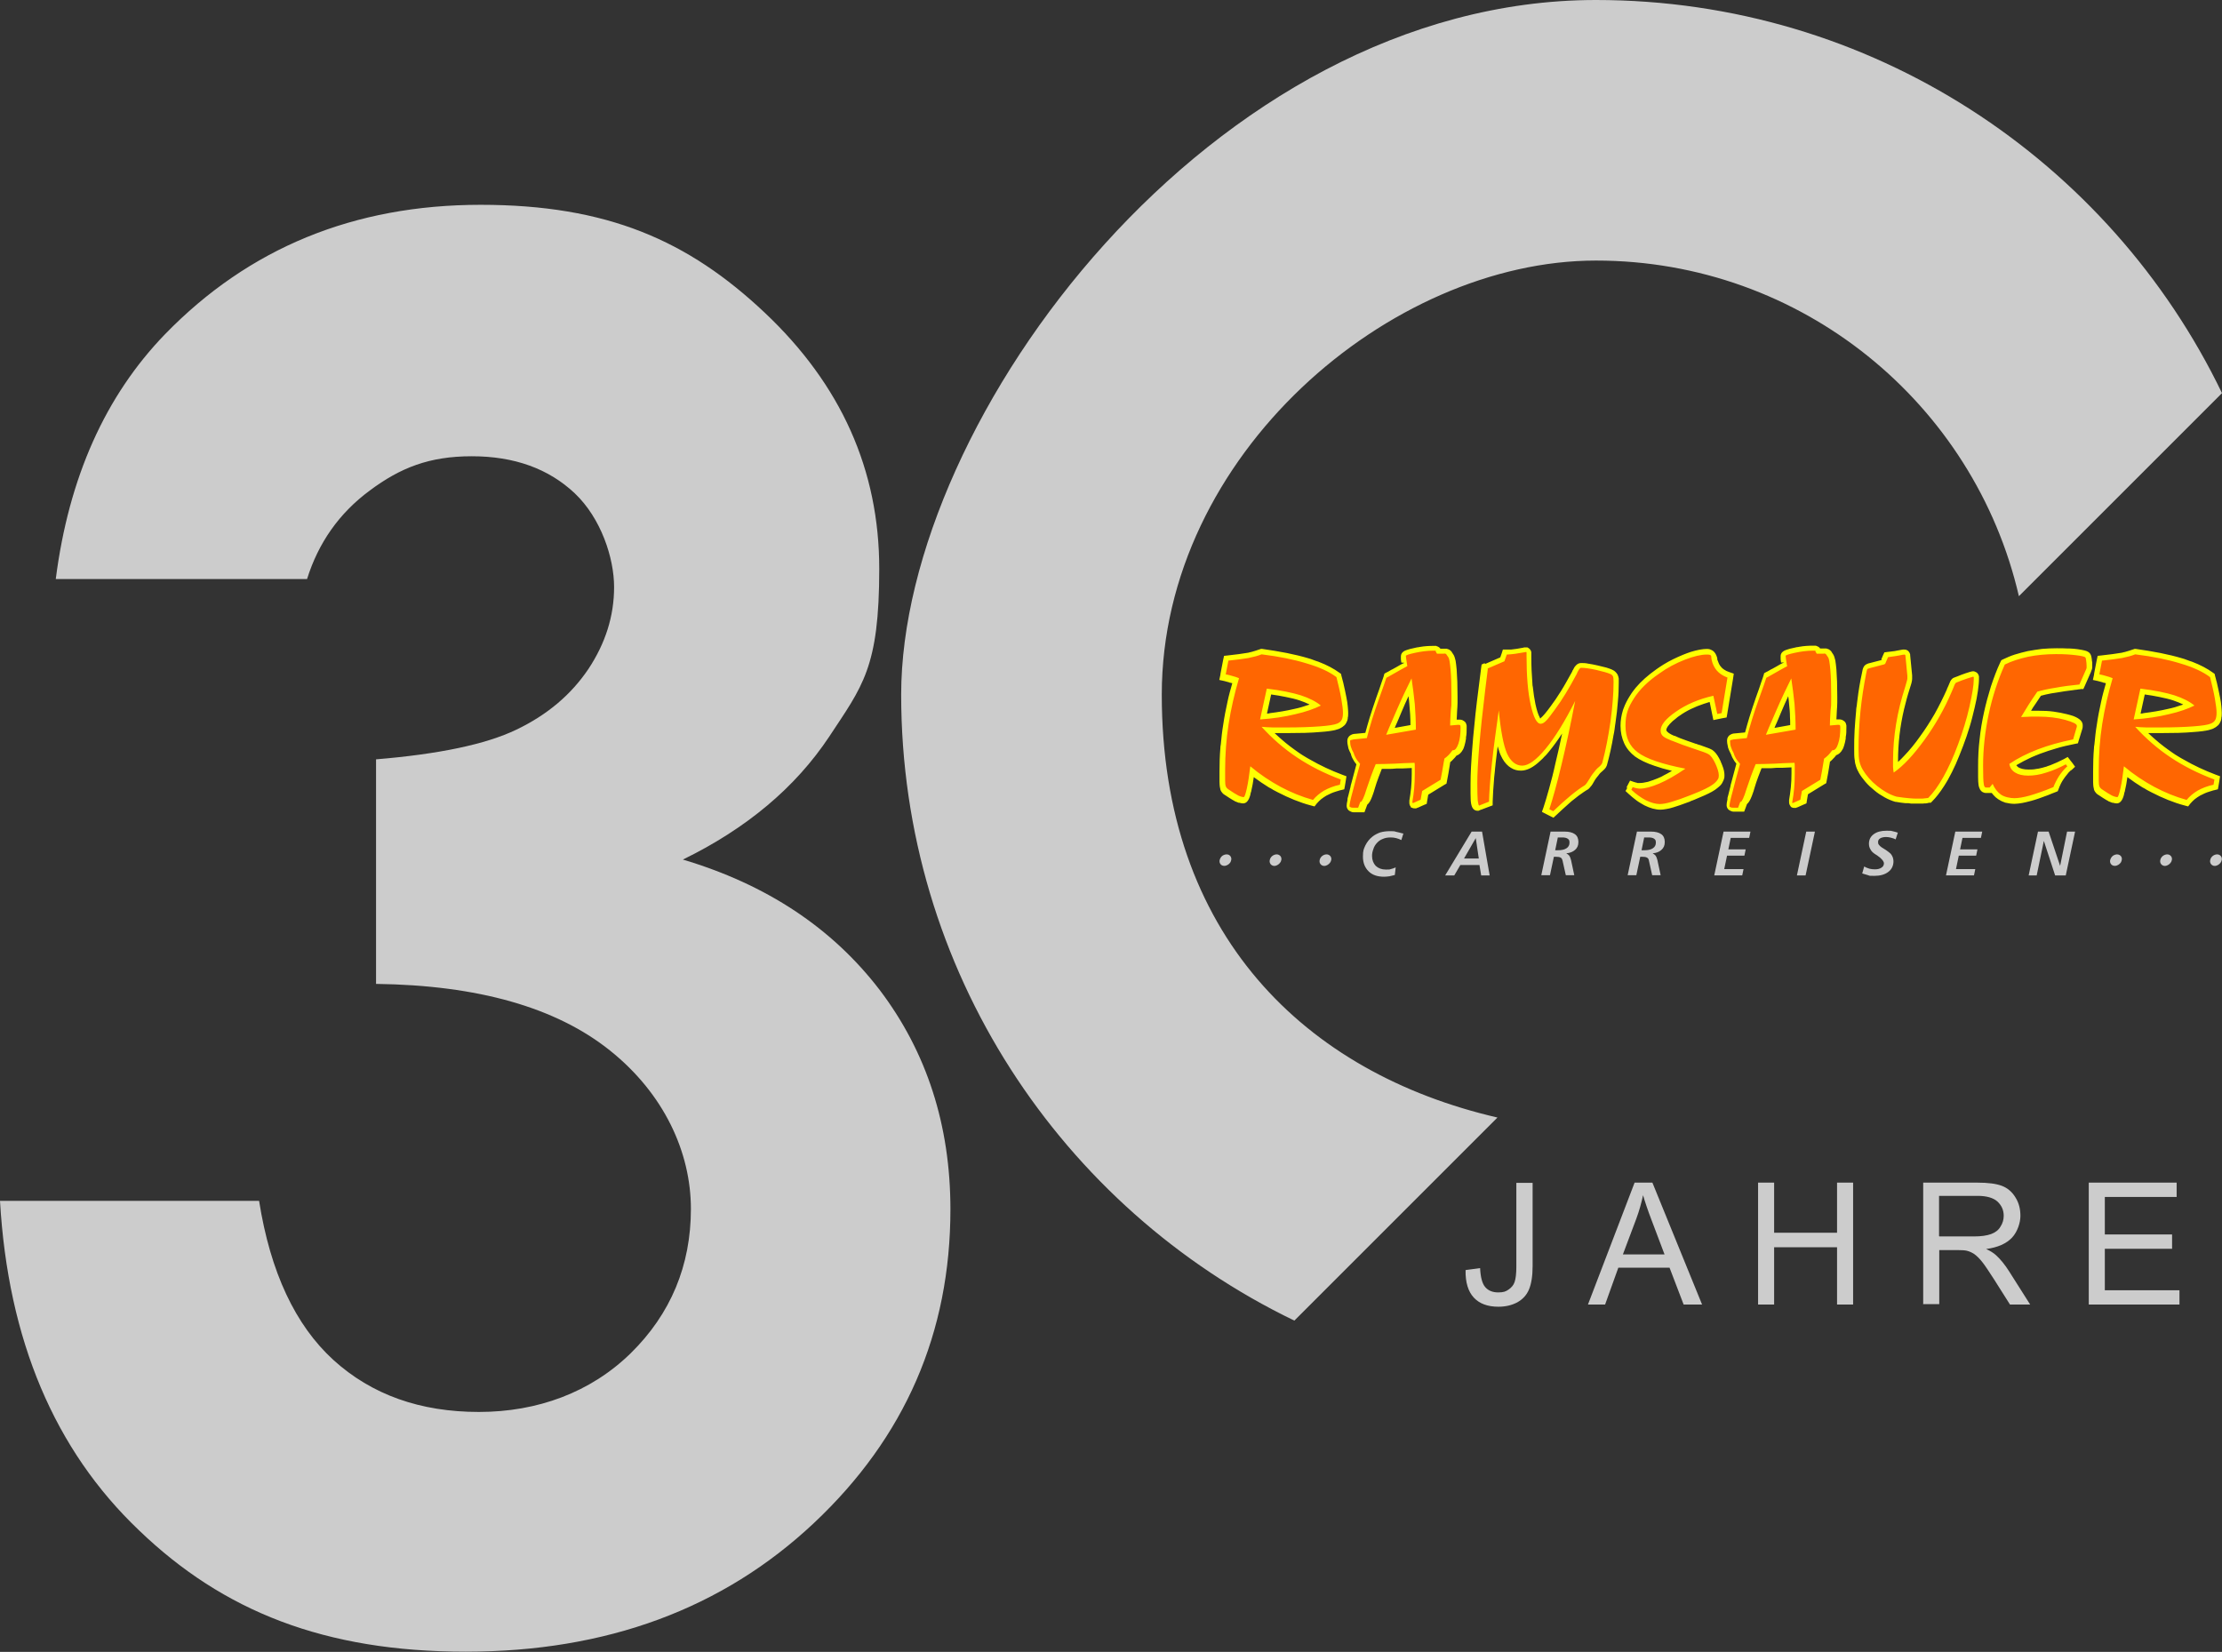 <?xml version="1.0" encoding="UTF-8"?>
<svg id="jubilogo" xmlns="http://www.w3.org/2000/svg" width="1024" height="761.4" version="1.1" viewBox="0 0 1024 761.4">
  <rect x="0" y="0" width="1024" height="761.4" fill="#333333" stroke="none"/>
  <defs>
    <style>
      .st0 {
        fill: #ffff01;
      }

      .st1, .st2 {
        fill: #ccc;
      }

      .st3 {
        fill: #ff6601;
      }

      .st2 {
        fill-rule: evenodd;
      }
    </style>
  </defs>
  <path class="st2" d="M735.5,0c127,0,236.8,74,288.5,181.2l-93.6,93.6c-20.5-88.7-100-154.7-194.9-154.7s-200.1,89.6-200.1,200.1,66.1,174.4,154.7,194.9l-93.6,93.6c-107.2-51.7-181.2-161.5-181.2-288.5S558.7,0,735.5,0h0ZM141.5,266.9H25.7c6-46.9,22.9-84.5,50.4-112.9,38.6-39.7,87-59.6,145.4-59.6s95.7,16.5,130.9,49.7c35.2,33.2,52.8,72.5,52.8,118.1s-7.7,54-23.1,77.4c-15.5,23.3-37.9,42.2-67.4,56.6,38.6,11.5,68.8,31.5,90.7,60.1,21.7,28.6,32.6,62.4,32.6,101.1,0,56.9-20.9,105.1-62.9,144.6-42,39.5-95.5,59.3-160.5,59.3s-111.7-18.6-150.5-55.9C25.1,668.3,3.7,617.6,0,553.5h119.4c5.2,32.9,16.7,57.3,34.2,73.3,17.7,16.1,40.1,24,67.1,24s51.5-9,70-27.1c18.4-18.1,27.7-40.4,27.7-66.5s-12.4-53.1-37.3-73c-24.9-19.9-60.9-30.1-107.8-30.7v-103.5c28.9-2.4,50.6-6.9,64.7-13.7,14.2-6.8,25.2-16.1,33.2-28,7.8-11.8,11.8-24.3,11.8-37.7s-6-31.7-18.1-43.2c-12.1-11.4-27.9-17.1-47.5-17.1s-32.9,5.3-47,15.8c-14.2,10.5-23.7,24.2-28.9,40.8h0Z"/>
  <path class="st1" d="M675.4,585.4l6.7-.9c.2,4.3,1,7.2,2.4,8.8,1.4,1.6,3.4,2.4,5.9,2.4s3.5-.4,4.8-1.3c1.3-.9,2.3-2,2.8-3.5.5-1.5.8-3.8.8-7v-38.7h7.5v38.3c0,4.7-.6,8.3-1.7,10.9-1.1,2.6-2.9,4.5-5.4,5.9-2.5,1.3-5.3,2-8.7,2-4.9,0-8.7-1.4-11.3-4.2-2.6-2.8-3.9-7-3.8-12.6h0ZM731.8,601.3l21.5-56.2h8.2l22.9,56.2h-8.5l-6.5-17h-23.6l-6.1,17h-7.9ZM748,578.2h19.1l-5.9-15.6c-1.8-4.7-3.1-8.6-4-11.7-.8,3.7-1.8,7.3-3.1,10.8l-6.2,16.5h0ZM810.2,601.3v-56.2h7.4v23.1h29v-23.1h7.4v56.2h-7.4v-26.4h-29v26.4h-7.4ZM886.3,601.3v-56.2h24.9c5,0,8.8.5,11.4,1.5,2.6,1,4.7,2.8,6.2,5.3,1.6,2.5,2.3,5.4,2.3,8.5s-1.3,7.3-3.9,10.1c-2.6,2.7-6.5,4.5-11.9,5.2,2,.9,3.5,1.9,4.5,2.8,2.2,2,4.2,4.5,6.1,7.5l9.7,15.3h-9.3l-7.4-11.7c-2.2-3.4-3.9-6-5.3-7.8-1.4-1.8-2.7-3-3.8-3.8-1.1-.7-2.2-1.2-3.4-1.5-.8-.2-2.2-.3-4.1-.3h-8.6v24.9h-7.5ZM893.8,569.9h15.9c3.4,0,6-.4,7.9-1.1,1.9-.7,3.4-1.8,4.3-3.4,1-1.5,1.5-3.2,1.5-5,0-2.7-1-4.8-2.9-6.6-1.9-1.7-5-2.6-9.1-2.6h-17.8v18.6h0ZM962.6,601.3v-56.2h40.5v6.6h-33.1v17.3h31v6.6h-31v19.1h34.4v6.6h-41.9Z"/>
  <path class="st1" d="M646.8,384l-1,3.2c-.8-.4-1.6-.7-2.4-.9-.8-.2-1.6-.3-2.5-.3-1.4,0-2.6.2-3.7.7-1.1.4-2,1.1-2.8,2-.6.7-1.2,1.6-1.5,2.7-.4,1-.6,2.1-.6,3.1,0,1.9.6,3.4,1.7,4.6,1.2,1.1,2.7,1.7,4.7,1.7s1.4,0,2.2-.2c.7-.2,1.5-.4,2.3-.8l-.4,3.5c-.8.2-1.7.4-2.5.6-.8.1-1.6.2-2.5.2-3,0-5.4-.8-7.1-2.5-1.7-1.7-2.6-3.9-2.6-6.8s.4-3.5,1.1-5.1c.8-1.6,1.8-2.9,3.3-4.1,1-.8,2.2-1.4,3.5-1.9,1.4-.4,2.9-.6,4.6-.6s1.8,0,2.8.3c1,.2,2.1.5,3.2.8h0ZM977.4,394.6c.7.9.5,2,0,2.9-.6.9-1.7,1.6-2.8,1.6-1.6,0-2.5-1.4-2.1-2.8.3-1.1,1.1-2,2.1-2.3,1-.4,2.1-.2,2.8.6h0ZM567,394.6c.7.9.5,2,0,2.9-.6.9-1.7,1.6-2.8,1.6-1.6,0-2.5-1.4-2.1-2.8.3-1.1,1.1-2,2.1-2.3,1-.4,2.2-.2,2.8.6h0ZM588.3,393.8c1.1,0,2,.7,2.2,1.7.2,1.1-.4,2.2-1.2,2.8-.8.7-2,1.1-3,.6-1-.5-1.4-1.6-1.1-2.6.3-1.4,1.7-2.5,3.2-2.5h0ZM611.3,393.8c1.1,0,2,.7,2.2,1.7.2,1.1-.4,2.2-1.2,2.8-.8.7-2,1.1-3,.6-1-.5-1.4-1.6-1.1-2.6.3-1.4,1.7-2.5,3.2-2.5h0ZM998.7,393.8c1.1,0,2,.7,2.2,1.7.2,1.1-.4,2.2-1.2,2.8-.8.7-2,1.1-3,.6-1-.5-1.4-1.6-1.1-2.6.3-1.4,1.7-2.5,3.2-2.5h0ZM1021.7,393.8c1.1,0,2,.7,2.2,1.7.2,1.1-.4,2.2-1.2,2.8-.8.7-2,1.1-3,.6-1-.5-1.4-1.6-1.1-2.6.3-1.4,1.7-2.5,3.2-2.5h0ZM680.1,386.3l-5.4,9.4h6.8l-1.4-9.4h0ZM678.1,383.3h4.9l3.5,20.2h-3.9l-.8-4.8h-8.8l-2.8,4.8h-4.2l12.2-20.2h0ZM717.9,386.1l-1.2,5.8h0c.6,0,1,0,1.3,0,1.7,0,3-.3,3.9-.9.9-.6,1.4-1.4,1.4-2.6s-.3-1.4-.8-1.8c-.6-.4-1.4-.6-2.4-.6h-2.3ZM714.6,383.3h6.4c2.1,0,3.7.4,4.8,1.2,1.1.8,1.6,2,1.6,3.6s-.5,2.7-1.5,3.6c-1,.9-2.4,1.5-4.1,1.6.6.3,1,.7,1.4,1.1.3.5.6,1.1.8,2l1.5,7h-3.9l-1.5-6.7c-.2-.7-.4-1.2-.9-1.4-.4-.3-1.3-.4-2.4-.4h-.7l-1.8,8.5h-4l4.3-20.2h0ZM757.7,386.1l-1.2,5.8h0c.6,0,1,0,1.3,0,1.7,0,3-.3,3.9-.9.9-.6,1.4-1.4,1.4-2.6s-.3-1.4-.8-1.8-1.4-.6-2.4-.6h-2.3ZM754.4,383.3h6.4c2.1,0,3.7.4,4.8,1.2,1.1.8,1.6,2,1.6,3.6s-.5,2.7-1.5,3.6c-1,.9-2.3,1.5-4.1,1.6.6.3,1,.7,1.4,1.1.3.5.6,1.1.8,2l1.5,7h-3.9l-1.5-6.7c-.1-.7-.4-1.2-.9-1.4-.4-.3-1.3-.4-2.4-.4h-.7l-1.8,8.5h-4l4.3-20.2h0ZM794.2,383.3h12.5l-.6,2.9h-8.5l-1.1,5.3h8l-.6,2.9h-8l-1.3,6.2h8.9l-.6,2.9h-12.9l4.3-20.2h0ZM832.4,383.3h4l-4.3,20.2h-4l4.3-20.2h0ZM874.6,383.8l-1,3.1c-.7-.4-1.5-.6-2.2-.8-.7-.2-1.5-.3-2.3-.3s-2,.2-2.6.6c-.7.4-1,1-1,1.7s.1.9.4,1.3c.3.4.7.8,1.3,1.2l.5.3c2,1.2,3.2,2.2,3.7,2.7.4.5.7,1.1.9,1.6.2.6.3,1.2.3,1.8,0,2-.8,3.7-2.4,4.9-1.6,1.2-3.7,1.8-6.4,1.8s-2,0-2.9-.3-1.8-.5-2.7-.8l.9-3.2c.8.4,1.6.8,2.4,1,.8.2,1.7.3,2.6.3,1.3,0,2.3-.3,3-.8.8-.5,1.1-1.2,1.1-2s-1-2.2-3.1-3.6c-.5-.3-.9-.6-1.1-.7-.9-.6-1.6-1.3-2-2.1-.5-.8-.7-1.7-.7-2.6,0-1.8.7-3.3,2.2-4.4,1.5-1.1,3.4-1.6,5.9-1.6s1.8,0,2.7.2c.9.2,1.7.4,2.5.7h0ZM901,383.3h12.5l-.6,2.9h-8.5l-1.1,5.3h8l-.6,2.9h-8l-1.3,6.2h8.9l-.6,2.9h-12.9l4.3-20.2h0ZM939.2,383.3h4.9l5.3,15.8,3.2-15.8h3.7l-4.3,20.2h-4.9l-5.2-15.9-3.3,15.9h-3.7l4.3-20.2h0Z"/>
  <path class="st0" d="M583.9,328.9c.4,0,.9,0,1.4-.2,3.9-.5,7.6-1.1,11-1.9h0c2.4-.5,4.5-1.1,6.4-1.8.3,0,.5-.2.8-.3-1.4-.7-3-1.3-4.7-1.9-1.8-.6-4-1.1-6.5-1.6-2-.4-4.2-.8-6.5-1.1l-1.9,8.7h0ZM562.5,310.3l1.2-6.2.4-1.8,1.8-.2c1.8-.2,3.5-.4,5-.6,1.5-.2,2.8-.4,4-.6h0c.2,0,.6-.1.9-.2.5-.1.7-.2.9-.2,1.4-.4,2.7-.8,3.8-1.2l.6-.2h.6c4.1.6,7.9,1.2,11.4,1.9,3.5.7,6.8,1.5,9.8,2.4h0s0,0,0,0h0c.8.2,1.6.5,2.4.8.8.3,1.6.6,2.3.8,3.9,1.5,7.1,3.2,9.7,5.1l.7.5.2.9h0s0,0,0,0c.2.7.3,1.2.4,1.5,0,.2.2.7.4,1.5.6,2.6,1.1,4.9,1.5,7,.3,1.5.5,2.8.6,4,.1,1.2.2,2.2.2,3h0s0,0,0,0c0,.9,0,1.7-.2,2.4,0,.1,0,.2,0,.4-.1.6-.3,1.2-.6,1.7h0c-.3.7-.8,1.3-1.4,1.7-.5.5-1.2.8-1.9,1.2h0s0,0,0,0c-.3.1-.6.2-.9.3-.2,0-.6.2-1,.3-1.7.4-4,.7-7,.9h0c-2,.2-4.3.3-7,.4-2.8,0-5.6.1-8.6.1h0c-1.1,0-2.2,0-3.2,0-.7,0-1.4,0-2.1,0,1.1,1,2.1,2,3.2,2.9,2.6,2.3,5.3,4.3,8.2,6.3h0s0,0,0,0h0s0,0,0,0h0s0,0,0,0c.8.6,1.7,1.1,2.5,1.6.7.4,1.6,1,2.6,1.5,4.5,2.6,9.4,4.9,14.7,6.9l1.9.7-.3,2-.4,2.4-.3,1.6-1.6.4h0s0,0,0,0c-.3,0-.7.2-1.1.3-.4.1-.8.2-1,.3-1.7.5-3.2,1.2-4.5,1.9h0c-.9.5-1.7,1.1-2.5,1.7-.7.6-1.4,1.3-2,2l-1,1.3-1.5-.4c-2.7-.7-5.3-1.6-7.8-2.6-2.5-1-5.1-2.2-7.6-3.5h0s0,0,0,0h0c-.8-.4-1.5-.8-2.1-1.1-.6-.4-1.3-.8-2.1-1.2-2.3-1.4-4.6-3-6.9-4.7-.3,2.3-.7,4.4-1.1,6.1h0c0,.2-.1.6-.3,1.1,0,.3-.2.6-.2,1-.7,2.6-1.8,3.9-3.3,3.9h0c-.5,0-1.1-.1-1.8-.3h0c0,0,0,0-.3,0h0c-.5-.2-.9-.4-1.5-.6h0s0,0,0,0c-.2,0-.4-.2-.5-.3-.3-.1-.5-.3-.6-.3-1-.6-2.3-1.4-3.9-2.5h0c-.1,0-.2-.1-.3-.2-.1-.1-.3-.2-.4-.3-.5-.5-1-1.2-1.2-1.9h0s0,0,0,0h0c0-.1,0-.3-.1-.5,0-.2,0-.3-.1-.4h0c-.1-.7-.2-1.6-.2-2.6s0-1,0-2.3h0c0,0,0-.5,0-.5h0v-.4c0-.4,0-1,0-1.7h0s0,0,0,0c0-3.6.1-7.2.4-10.7,0-.2,0-.8.2-1.7.3-3.1.6-6.1,1.1-9h0c.5-3.5,1.2-7.1,2-10.7.6-2.9,1.4-5.7,2.2-8.5-.2,0-.5-.1-.7-.2h0s0,0,0,0h-.4c0-.1-.4-.2-.4-.2-.8-.2-1.5-.4-2.2-.6l-2.3-.5.5-2.3h0ZM642.8,335.5l7.2-1.3c0-3.3-.2-6.4-.5-9.6h0c-.1-1.2-.2-2.5-.4-3.7-1.1,2.3-2.2,4.9-3.4,7.7h0s-1,2.4-1,2.4l-.9,2.1h0c-.4.8-.7,1.6-1,2.3h0ZM645.8,305.4l-.2-1.5h0,0c0-.3,0-.4,0-.5h0c0,0,0-.2,0-.3h0c0-.2,0-.4,0-.6h0s0,0,0,0c0-1,.5-1.8,1.5-2.4.3-.2.7-.3,1.2-.5.8-.3,1.9-.6,3.4-.9h0c.5-.1.9-.2,1.3-.3.3,0,.8-.1,1.3-.2,2.2-.4,4.4-.5,6.5-.5s.8,0,1.2.1h0c.4.1.8.3,1.1.5.3.2.5.4.7.7h1.7c0,0,.1,0,.1,0,.3,0,.6,0,.9,0,.3,0,.5.1.7.2h0c0,0,.2,0,.3.1h0c.1,0,.2.1.3.1.4.2.8.6,1.1.9h0c0,.1.9,1.4.9,1.4h0c.4.6.7,1.5,1,2.8.2,1,.3,2.4.5,4.1.1,1.6.2,3.5.3,5.7,0,2.3.1,4.5.1,6.8s0,1.6,0,2.8c0,1.2-.1,2.5-.2,3.9h0c0,1.6-.2,2.9-.2,3.9h0s.7,0,.7,0h.2s0,0,0,0h.8c.4,0,.8.2,1.1.3.6.3,1.1.7,1.4,1.2h0c.2.4.3.8.4,1.3h0c0,.3,0,.6,0,.9h0s0,0,0,0c0,1.6,0,3.1-.3,4.4,0,.2,0,.4,0,.7h0c-.2,1.2-.4,2.2-.7,3.2h0s0,0,0,0c-.1.4-.2.7-.3.9-.1.3-.2.6-.4.9-.8,1.5-1.8,2.4-3,2.8-.4.6-.9,1.1-1.4,1.6-.3.4-.7.7-1.1,1.1-.1.1-.2.2-.4.3v.3c0,0,0,0,0,0-.3,1.9-.6,3.5-.8,4.9-.3,1.5-.5,2.7-.7,3.7l-.2,1-.9.5-7.5,4.6-.5,2.9-.2,1.3-1.2.5-2.9,1.3h0c0,0-.2,0-.3.1-.2,0-.3.1-.4.2h0s0,0,0,0h0s0,0,0,0h0s0,0,0,0c-.3,0-.5,0-.7,0-.5,0-.8,0-1.3-.3h0s0,0,0,0h-.2c0-.1,0-.1,0-.1h0s-.1,0-.1,0h-.2c0-.1,0-.2,0-.2h-.1c0,0,0-.2,0-.2-.4-.5-.6-1.1-.6-1.7s0-.3,0-.6c0,0,0-.2,0-.5h0c.3-1.8.6-3.7.8-5.8.2-2,.3-4.2.3-6.5s0-2.1,0-2.7l-4.2.2h-2.7c-1.5.2-2.9.2-4.4.2-.8,0-1.7,0-2.5,0-.5,1.3-1,2.6-1.5,3.9-.7,1.8-1.3,3.7-1.9,5.7h0s0,0,0,0c-.1.5-.3,1-.5,1.6-.2.6-.4,1.1-.5,1.4-.7,1.9-1.4,3.2-2.3,3.9l-.7,1.9-.6,1.6h-1.7c-.1,0-.4,0-.9,0-.2,0-.4,0-.7,0-.3,0-.5,0-.6,0h0c-.4,0-.8,0-1.1,0h0s-.1,0-.1,0h0c-.3,0-.7-.1-.9-.2h0c-.5-.2-.9-.4-1.3-.7-.6-.6-.9-1.3-.9-2.1h0s0,0,0,0c0-.5.1-1.4.4-2.7v-.6c.3-1,.6-2.3,1-3.9h0s0,0,0,0c.2-.8.3-1.3.4-1.6,0-.4,0-.2.4-1.7.7-2.7,1.5-5.6,2.3-8.6-.7-.8-1.2-1.6-1.5-2.2h0c-.3-.5-.5-.9-.7-1.4-.1-.4-.3-.7-.3-1h0c0,0,0-.1,0-.1l-.2-.4h0c-.4-.7-.7-1.5-1-2.3h0s0,0,0,0c0-.2-.1-.4-.1-.5,0,0,0-.3-.1-.5-.2-.8-.3-1.6-.3-2.3h0c0-.6.1-1.1.4-1.6.3-.6.8-1,1.4-1.3h0c.3-.2.7-.3,1.2-.4h0c.3,0,.7-.1,1.1-.1l4.2-.4c.6-2.3,1.3-4.6,2-7,.9-2.9,1.9-5.9,3-9.1,1.1-3.1,2-5.5,2.5-7.2.6-1.6.9-2.6,1-2.9l.3-1.1.9-.5.8-.4h0c2.3-1.3,1.1-.7,2-1.1l1.8-1c1.5-.9,2.8-1.6,3.7-2h0ZM684.5,306l6.9-3,.7-2,.5-1.6h1.7c0,0,0,0,0,0,.2,0,.6,0,1,0,.5,0,.9,0,1,0,1.7-.2,3.5-.4,5.3-.8h0c.3,0,.5-.1.8-.2.3,0,.6,0,.8,0h.8c0,.1,0,.1,0,.1h0c.2,0,.4.2.5.3.1,0,.3.2.4.3h0c.4.4.7.9.8,1.5h0s0,0,0,0c0,.1,0,.2,0,.3v.3c0,.4,0,.9,0,1.5h0s0,0,0,0c0,4.4.2,8.5.5,12.2,0,.8.1,1.4.2,1.7.3,2.9.7,5.5,1.2,7.9.6,2.7,1.2,4.7,1.9,6h0c.2.3.2.6.3.7,0,0,.2-.1.2-.2,1.1-.9,2.6-2.7,4.5-5.3h0c1.6-2.1,3.2-4.5,4.9-7.2,1.7-2.7,3.3-5.7,5.1-8.9h0s.1-.3.1-.3h0c.1-.3.2-.4.3-.5h0c.4-.8.7-1.4,1.1-1.8.7-.9,1.6-1.4,2.6-1.4s2.1,0,3.4.3h0c1.2.2,2.6.4,4.2.8h0c1.6.4,3,.7,4.1,1,1.2.4,2.2.7,2.9,1.1h0c.5.2.9.5,1.3.9h0c.4.4.7.8,1,1.3h0c.2.5.4,1.1.5,1.7h0c0,.5,0,1.2,0,1.9,0,2.7-.1,5.6-.4,8.7-.2,3-.6,6.3-1.1,9.8h0s0,0,0,0h0c-.1.8-.3,1.7-.4,2.9-.2,1.2-.3,2.2-.5,2.8-.8,4.8-1.8,9.4-3,13.7h0c0,0,0,0,0,0h0c0,.2-.1.4-.2.5h0c0,.2-.2.3-.2.5-.4.7-1,1.3-1.7,1.9h0c-.4.3-.6.5-.8.7-.1.1-.3.3-.4.4h0c-.5.7-1,1.3-1.5,1.9-.5.6-.9,1.3-1.3,2h0c-.5.9-.9,1.6-1.4,2.1-.5.7-1,1.2-1.5,1.5h-.1c0,0,0,0,0,0-.4.3-.7.4-.8.5-.2.1-.5.3-.9.6-1.5,1-3.1,2.2-4.8,3.6h0s0,0,0,0c-.2.1-.5.4-1,.8-.4.4-.8.7-1,.9-1.8,1.6-3.7,3.3-5.8,5.3l-1.3,1.2-1.6-.8-1.8-.9-1.9-1,.7-2c.8-2.3,1.6-5.2,2.6-8.7,1-3.6,2-7.4,2.9-11.6h0c1.1-4.4,2.1-9.1,3.1-13.8h0c-2.1,3.2-4.2,6.1-6.2,8.5h0c-.6.7-1.2,1.5-1.9,2.1-.6.7-1.2,1.3-1.8,1.8-3.3,3.2-6.3,4.7-9.1,4.7h0c-1.7,0-3.2-.4-4.6-1.3-.3-.2-.6-.4-1-.7-1.5-1.2-2.7-2.9-3.7-5.1h0s0,0,0,0h0c-.3-.6-.5-1.2-.7-1.9-.2-.7-.5-1.4-.7-2.2-.3,2.8-.7,5.6-1,8.3v.2c-.1,1.2-.3,2.2-.3,3-.1,1.1-.2,2-.3,2.8-.4,4.6-.6,8.3-.7,11.2v1.7s-1.6.6-1.6.6l-3.7,1.4h0s-.1,0-.1,0h0c-.2.1-.4.2-.7.3l-.4.2h-.4c-1.4,0-2.3-.8-2.8-2.3-.2-.6-.3-1.3-.4-2.2,0-.7-.1-1.8-.1-3.3,0-1.3,0-2.9,0-4.8h0s0,0,0,0c0-4.4.3-10.2.9-17.5,0-.5.2-1.7.3-3.7.6-6.7,1.4-14.2,2.5-22.6h0s0,0,0,0h0c.3-2.1.5-4,.7-5.6l.5-4,.2-1.4,1.3-.6h0ZM710,331.2h0c0,0,0,0,0,0h0ZM749.5,363.1l.7-1.4,1-1.9,2,.7c.2,0,.4.1.7.2.3,0,.5.1.7.2h0c.3,0,.5,0,.6,0,.1,0,.3,0,.6,0h0c1,0,2.1-.2,3.4-.5.2,0,.4-.1.7-.2,1.2-.4,2.5-.8,3.9-1.4h0s0,0,0,0h0c.5-.2,1-.4,1.4-.6.4-.2.9-.4,1.5-.8,1.2-.6,2.5-1.3,3.8-2.1-3-.7-5.7-1.5-8-2.3-3.9-1.3-6.9-2.8-9-4.3h0c-2.2-1.7-3.9-3.7-5-6.1-1.1-2.4-1.7-5.1-1.7-8.1h0s0,0,0,0c0-2.4.4-4.8,1.1-7.1.1-.4.3-.8.4-1.1.7-1.9,1.7-3.8,2.9-5.7h0s0,0,0,0h0c.4-.6.8-1.3,1.2-1.8h0c.5-.6.9-1.2,1.4-1.8,2.5-3,5.7-5.8,9.5-8.5h0s0,0,0,0c.6-.4,1.1-.8,1.6-1.1.6-.4,1.2-.8,1.7-1.1,2.9-1.8,5.9-3.2,9-4.5h0s0,0,0,0c.6-.2,1.2-.5,1.8-.7.6-.2,1.1-.4,1.7-.6,2.9-.9,5.5-1.4,7.6-1.4h0c.6,0,1.2.1,1.8.4.3.1.5.3.8.4,1,.7,1.7,1.9,2.1,3.5h0c0,0,0,0,0,0,0,.1,0,.3,0,.3v.3c.2.5.3.8.4,1h0c0,.2.2.4.2.5,0,.2.2.3.2.5.4.8.9,1.4,1.5,2h0c.1.1.3.2.4.3.2.1.3.2.4.3h0c.7.5,1.5.9,2.5,1.2l2,.7-.3,2.1-2.7,16.4-.3,1.7-1.7.3-2,.4-2.4.5-.5-2.4-1.2-5.9h-.2c-.8.3-1.6.5-2.5.8-4.2,1.4-8,3.2-11.2,5.5h0s0,0,0,0h0c-.6.4-1.2.8-1.7,1.3h0c-.6.5-1.1.9-1.5,1.2h0c-1.9,1.8-2.9,3.1-2.9,4.2h0c0,.1.2.4.5.7.6.6,1.6,1.2,3,1.8.2,0,.4.1.4.1,0,0,.2,0,.3.1h0c.6.3,1,.4,1.1.5.3.1.7.3,1.2.5h0c2.1.8,4.4,1.6,7,2.5h0c.3,0,.8.3,1.5.5.3,0,.7.2,1.3.4,2.2.8,3.7,1.3,4.4,1.7h0s0,0,0,0c.3.1.5.3.8.5.2.2.5.4.7.6,1,1,1.9,2.4,2.8,4.3h0c0,.2.2.5.4,1,.1.3.3.7.4,1,.7,1.7,1,3.2,1,4.5h0s0,0,0,0c0,.7,0,1.3-.3,1.9,0,.2-.1.4-.2.6h0c-.2.4-.4.8-.6,1.2h0c-.3.5-.7,1-1.3,1.5-.5.4-1,.9-1.6,1.3h0c-.2.2-.5.3-.9.6-.4.2-.7.4-1,.6-1.8,1-4.3,2.1-7.7,3.5h0s-1,.4-1,.4h0c-.6.2-1.1.4-1.4.6-.6.2-1.1.4-1.4.5-2.4.9-4.4,1.6-6.1,2.1-1.3.4-2.4.7-3.3.8-1.1.2-2,.3-2.7.3-2.3,0-4.8-.7-7.4-2h0c-1.2-.7-2.5-1.4-3.7-2.3-1.2-.9-2.4-1.9-3.6-3l-1.4-1.3.9-1.6h0ZM817.8,335.5l7.2-1.3c0-1.3,0-2.6-.1-3.8,0-2-.2-3.9-.4-5.8h0c-.1-1.2-.2-2.5-.4-3.7-1.1,2.3-2.2,4.9-3.4,7.7h0s-1,2.4-1,2.4l-.9,2.1h0c-.4.8-.7,1.6-1,2.3h0ZM820.8,305.4l-.2-1.5h0,0c0-.2,0-.4,0-.5h0c0,0,0-.2,0-.4,0-.2,0-.4,0-.6,0-1.3.9-2.3,2.7-2.9.8-.3,1.9-.6,3.4-.9h0c.5-.1.9-.2,1.3-.3.3,0,.8-.1,1.3-.2,2.2-.4,4.4-.5,6.5-.5s.8,0,1.2.1h0c.4.1.8.3,1.1.5h0c.3.2.5.4.7.7h1.7c0,0,.1,0,.1,0,.3,0,.6,0,.9,0,.3,0,.5.1.7.2h0c0,0,.2,0,.3.1.1,0,.2.1.3.1.4.2.8.6,1.1.9h0c0,.1.9,1.4.9,1.4h0c.4.6.7,1.5,1,2.8.2,1,.3,2.4.5,4.1.1,1.6.2,3.5.3,5.7,0,2.3.1,4.5.1,6.8s0,1.6,0,2.8c0,1.2-.1,2.5-.2,3.9h0c0,1.5-.2,2.8-.2,3.9h0s.7,0,.7,0h.2s0,0,0,0h.8c.4,0,.8.2,1.1.3.6.3,1.1.7,1.4,1.2.2.4.3.8.4,1.3,0,.3,0,.6,0,.9h0s0,0,0,0c0,1.6,0,3.1-.3,4.4,0,.2,0,.4,0,.7-.2,1.2-.4,2.2-.7,3.1h0s0,0,0,0c-.1.4-.2.7-.3.9-.1.3-.2.6-.4.9-.8,1.5-1.8,2.4-3,2.8-.4.6-.9,1.1-1.4,1.6-.3.4-.7.7-1.1,1.1-.1.1-.2.2-.4.3v.3c0,0,0,0,0,0-.3,1.9-.6,3.5-.8,4.9-.3,1.5-.5,2.7-.7,3.7l-.2,1-.9.5-7.5,4.6-.5,2.9-.2,1.3-1.2.5-2.9,1.3h0c0,0-.2,0-.3.1-.2,0-.3.1-.4.2h0s0,0,0,0h0s0,0,0,0h0s0,0,0,0c-.3,0-.5,0-.7,0-.5,0-.8,0-1.3-.3h0s0,0,0,0h-.2c0-.1,0-.1,0-.1h0s-.1-.1-.1-.1l-.2-.2h0s-.1-.2-.1-.2c-.4-.5-.6-1.1-.6-1.7s0-.3,0-.6c0,0,0-.2,0-.5h0c.3-1.8.6-3.7.8-5.8.2-2,.3-4.2.3-6.5s0-2.1,0-2.7l-4.2.2h-2.7c-1.5.2-2.9.2-4.4.2-.8,0-1.7,0-2.5,0-.5,1.3-1,2.6-1.5,3.9-.7,1.8-1.3,3.7-1.9,5.7h0s0,0,0,0c-.1.5-.3,1-.5,1.6-.2.6-.4,1.1-.5,1.4-.7,1.8-1.4,3.2-2.3,3.9l-.7,1.9-.6,1.6h-1.7c-.2,0-.5,0-.9,0-.1,0-.4,0-.7,0h0c-.3,0-.5,0-.5,0h0c-.4,0-.8,0-1.1,0h0s-.1,0-.1,0h0c-.3,0-.7-.1-.9-.2h0c-.5-.2-.9-.4-1.3-.7h0c-.6-.6-.9-1.3-.9-2.1h0s0,0,0,0c0-.5.1-1.4.4-2.7v-.6c.3-1,.6-2.3,1-3.9h0s0,0,0,0c.2-.8.3-1.3.4-1.6,0-.4,0-.2.4-1.7.7-2.7,1.5-5.6,2.3-8.6-.7-.8-1.2-1.6-1.5-2.2h0c-.3-.5-.5-.9-.7-1.4-.1-.4-.3-.7-.4-1h0c0,0,0,0,0,0-.1-.2-.2-.4-.2-.4-.4-.7-.7-1.5-1-2.3h0s0,0,0,0c0-.2-.1-.4-.1-.5,0-.1,0-.3-.1-.5-.2-.8-.3-1.6-.3-2.3h0c0-.6.1-1.1.4-1.6.3-.6.8-1,1.4-1.3h0c.3-.2.7-.3,1.2-.4h0c.3,0,.7-.1,1.1-.1l4.2-.4c.6-2.3,1.3-4.6,2-7,.9-2.9,1.9-5.9,3-9.1,1.1-3.1,2-5.5,2.5-7.2.6-1.6.9-2.6,1-2.9l.3-1.1.9-.5.8-.4h0c2.2-1.3,1.2-.7,2-1.1l1.8-1c1.5-.9,2.8-1.6,3.7-2h0ZM867,303.9l.8-1.9.6-1.3,1.4-.2c1.2-.1,2.3-.3,3.3-.4,1.1-.2,2.2-.4,3.2-.6h0s0,0,.6-.1c.3,0,.5,0,.7,0h0c.3,0,.6,0,.8.1h0s0,0,0,0h0c.2,0,.5.2.7.4h.2c.2.3.4.5.6.8h0c.2.3.3.6.4,1h0c0,.1,0,.4,0,.4l.9,9.2h0s0,0,0,0c0,.2,0,.3,0,.7h0c0,.2,0,.3,0,.5h0c0,.6,0,.3,0,.4,0,.4-.1,1.1-.3,1.9-.2.6-.4,1.5-.8,2.6h0c-.5,1.6-1,3.2-1.4,4.7-.4,1.5-.8,3.1-1.2,4.7-1.9,8-2.8,16-2.8,23.9h0s0,0,0,0c0,.2,0,.4,0,.5,1-.9,2-1.9,3-3,2.3-2.4,4.7-5.3,7.1-8.7,2.5-3.4,4.7-6.9,6.8-10.5,2-3.6,3.9-7.4,5.6-11.2h0c0-.2.2-.6.4-1l.4-.9c.3-.8.6-1.4.8-1.9.5-.9,1.1-1.5,1.8-1.7h0s0,0,0,0l.8-.3c.7-.3.6-.2.8-.3h0c1.2-.5,2.5-1,3.7-1.4h0c.6-.2,1.2-.4,1.9-.6.7-.2,1.2-.3,1.5-.3h0c.5,0,1,.2,1.5.5h0c0,0,.2.1.3.2h0c.3.3.6.7.8,1.2h0s0,0,0,0c0,.1,0,.3.1.5,0,.2,0,.3,0,.4,0,.3,0,.5,0,.8h0c0,1.5-.2,3.3-.5,5.5-.3,2.2-.8,4.8-1.5,7.7-.7,2.9-1.4,5.9-2.3,8.8-.9,3-1.9,5.9-3,8.8h0c-1.2,3.1-2.3,5.9-3.4,8.4-1.2,2.6-2.3,4.9-3.5,7h0s0,0,0,0c-.3.5-.6,1.1-1,1.7-.4.6-.7,1.2-1,1.6-1.8,2.8-3.6,5.1-5.4,6.9l-.6.6h-.8c-.5.2-1,.2-1.5.3-.5,0-.9,0-1.4.1-.4,0-.8,0-1.2,0-.6,0-.9,0-1.1,0h0c-.6,0-1.3,0-2,0h-.3s0,0,0,0c-.5,0-1.2,0-2-.2h0s-.7,0-.7,0c-.4,0-.6,0-.7,0-1.2-.1-2.6-.3-4.3-.6h-.2s-.1,0-.1,0c-1.7-.5-3.4-1.2-5-2.1-1.6-.9-3.2-1.9-4.7-3.2h0c-1.5-1.2-2.9-2.5-4.1-3.9-1.2-1.4-2.3-2.9-3.1-4.3h0s0,0,0,0c0-.2-.2-.4-.3-.6-.1-.2-.2-.4-.3-.6-.5-1-.8-2.1-1.1-3.3h0s0,0,0,0h0c0-.2,0-.4-.1-.7,0-.4,0-.6-.1-.8-.2-1.3-.2-2.9-.2-4.8h0c0-2.8,0-5.7.2-8.8.2-2.9.4-5.9.7-8.9h0c0-1,.2-1.8.3-2.5,0-.6.2-1.4.3-2.5.5-4.2,1.2-8.4,2.1-12.5h0c.1-.6.2-1.1.3-1.5.2-.6.3-1,.6-1.4h0c.3-.5.8-.9,1.5-1.2.4-.2.8-.3,1.3-.4h0s5.4-1.4,5.4-1.4h0ZM954.3,355.1c-.7.6-1.3,1.3-1.8,2-.6.7-1.1,1.4-1.5,2h0c-.5.7-.9,1.4-1.3,2.2-.4.8-.7,1.6-1,2.4l-.4,1-1,.4h0s0,0,0,0c-.7.3-1.3.5-1.8.7h0c-.7.3-1.3.5-1.7.7-2.9,1.1-5.4,2-7.6,2.6-1.6.4-3,.8-4.2,1-1.3.2-2.5.4-3.6.4h0c-1.4,0-2.8-.2-4-.5-.3,0-.5-.1-.6-.2-1-.3-2-.8-2.9-1.4h0c-.2-.1-.5-.4-.8-.6h0c-.3-.2-.5-.4-.8-.7-.5-.5-1-1-1.4-1.6h-2.7s0,0,0,0h0c-.6,0-1.2-.2-1.7-.5-.4-.3-.7-.6-1-1.1-.3-.6-.6-1.3-.7-2.2-.1-.7-.2-1.8-.2-3.3,0-1.6,0-3.4,0-5.5,0-4,.2-8.1.7-12.2.4-4.1,1.1-8.2,2-12.3h0c.9-4.1,2-8.1,3.2-12,1.3-3.9,2.7-7.7,4.4-11.3l.4-.8.8-.4c1.7-.8,3.5-1.6,5.4-2.2,1.9-.6,3.9-1.1,6-1.6h0c2.1-.4,4.3-.7,6.5-1,2.3-.2,4.5-.3,6.8-.3h0c1.8,0,3.5,0,5,.1.4,0,.6,0,.8,0,1.3,0,2.6.2,3.7.3h0c1.4.2,2.5.4,3.3.6,1.3.3,2.2.8,2.7,1.6h0c.2.3.4.8.5,1.3,0,.3.2.7.2,1.2,0,.5.1.9.2,1.4,0,.4,0,.9,0,1.5h0c0,.2,0,.5,0,.7,0,.2,0,.4-.1.7h0c0,.2,0,.4-.2.6h0c0,.2-.1.4-.2.5v.2c0,0-3,6.8-3,6.8l-.6,1.3h-1.4c0,.1,0,.1,0,.1-.3,0-.9,0-1.7.2-.4,0-.9.1-1.6.2-2.7.3-5.2.7-7.5,1.1h0s-1.3.2-1.3.2c-.1,0-.5.1-1.3.2-1.7.3-3.3.7-4.8,1.1v.2c-.1,0-.1,0-.1,0l-.6.9h0c-1.2,1.8-2.1,3.2-2.9,4.3h0c-.3.5-.6,1-.9,1.5h.2c.5,0,1.1,0,1.7,0,1.1,0,1.5,0,1.6,0h0c0,0-.3,0,0,0,2.4,0,4.7.1,6.9.4,2.2.3,4.2.7,6.2,1.2h0s0,0,0,0c.6.2,1.1.3,1.5.4.4.1.9.3,1.3.4,2.9,1.1,4.4,2.5,4.4,4.2s0,.8-.1,1.3v.2c0,0-1.7,5.5-1.7,5.5l-.4,1.4-1.5.3c-2.9.6-5.7,1.2-8.3,2-2.7.8-5.2,1.6-7.6,2.5h0s0,0,0,0h0c-.5.2-1.2.5-2,.8-.6.3-1.3.5-1.9.8-2.6,1.2-4.9,2.4-7.1,3.7.3.4.6.7,1,1,.5.3,1.1.5,1.8.7.8.2,1.8.3,2.9.3h0c1.1,0,2.3,0,3.6-.3.4,0,.8-.1,1.3-.2.9-.2,1.8-.4,2.7-.7h0s0,0,0,0h0c.3,0,.7-.2,1.2-.4.5-.2.9-.3,1.2-.4,2-.8,4.1-1.7,6.2-2.8l1.8-1,1.3,1.7.8,1,1.3,1.8-1.6,1.5h0ZM939.1,327.9c0,0,0,0,0,0h0ZM986.5,328.9c.4,0,.9,0,1.4-.2,3.9-.5,7.6-1.1,11-1.9h0c2.4-.5,4.5-1.1,6.4-1.8.3,0,.5-.2.8-.3-1.4-.7-3-1.3-4.7-1.9-1.8-.6-4-1.1-6.5-1.6-2-.4-4.2-.8-6.5-1.1l-1.9,8.7h0ZM965.1,310.3l1.2-6.2.4-1.8,1.8-.2c1.8-.2,3.5-.4,5-.6,1.5-.2,2.8-.4,4-.6h0c.2,0,.6-.1.9-.2.5-.1.7-.2.9-.2,1.4-.4,2.7-.8,3.8-1.2l.6-.2h.6c4.1.6,7.9,1.2,11.4,1.9,3.5.7,6.8,1.5,9.8,2.4h0s0,0,0,0h0c.8.2,1.6.5,2.4.8.8.3,1.6.6,2.3.8,3.9,1.5,7.1,3.2,9.7,5.1l.7.5.2.9h0s0,0,0,0c.2.7.3,1.2.4,1.5,0,.2.2.7.4,1.5.6,2.6,1.1,4.9,1.5,7,.3,1.5.5,2.8.6,4,.1,1.2.2,2.2.2,3h0s0,0,0,0c0,.9,0,1.7-.2,2.4,0,.1,0,.2,0,.4-.1.6-.3,1.2-.6,1.7h0c-.3.7-.8,1.3-1.4,1.7-.5.5-1.2.8-1.9,1.2h0s0,0,0,0c-.3.1-.6.2-.9.3-.2,0-.6.2-1,.3-1.7.4-4,.7-7,.9h0c-2,.2-4.3.3-7,.4-2.8,0-5.6.1-8.6.1h0c-1.1,0-2.2,0-3.2,0-.7,0-1.4,0-2.1,0,1.1,1,2.1,2,3.2,2.9,2.6,2.3,5.3,4.3,8.2,6.3h0s0,0,0,0h0s0,0,0,0h0s0,0,0,0c.8.6,1.7,1.1,2.5,1.6.7.4,1.6,1,2.6,1.5,4.5,2.6,9.4,4.9,14.7,6.9l1.9.7-.3,2-.4,2.4-.3,1.6-1.6.4h0s0,0,0,0c-.3,0-.7.2-1.1.3-.4.1-.8.2-1,.3-1.7.5-3.2,1.2-4.5,1.9h0c-.9.5-1.7,1.1-2.5,1.7-.7.6-1.4,1.3-2,2l-1,1.3-1.5-.4c-2.7-.7-5.3-1.6-7.8-2.6-2.5-1-5.1-2.2-7.6-3.5h0s0,0,0,0h0c-.8-.4-1.5-.8-2.1-1.1-.6-.4-1.3-.8-2.1-1.2-2.3-1.4-4.6-3-6.9-4.7-.3,2.3-.7,4.4-1.1,6.1h0c0,.2-.1.6-.3,1.1,0,.3-.2.6-.2,1-.7,2.6-1.8,3.9-3.3,3.9h0c-.5,0-1.1-.1-1.8-.3h0c0,0,0,0-.3,0h0c-.5-.2-.9-.4-1.5-.6h0s0,0,0,0c-.2,0-.4-.2-.5-.3-.3-.1-.5-.3-.6-.3-1-.6-2.3-1.4-3.9-2.5h0c-.1,0-.2-.1-.3-.2-.1-.1-.3-.2-.4-.3-.5-.5-1-1.2-1.2-1.9h0s0,0,0,0h0c0-.1,0-.3-.1-.5,0-.2,0-.3-.1-.4h0c-.1-.7-.2-1.6-.2-2.6h0s0,0,0,0c0-.2,0-.5,0-.9h0s0-.4,0-.4h0s0-1,0-1h0c0-.1,0-.5,0-.5h0v-.4c0-.4,0-1,0-1.7h0s0,0,0,0c0-3.6.1-7.2.4-10.7,0-.2,0-.8.2-1.7.3-3.1.6-6.1,1.1-9h0c.5-3.5,1.2-7.1,2-10.7.6-2.9,1.4-5.7,2.2-8.5-.2,0-.5-.1-.7-.2h0s0,0,0,0h-.4c0-.1-.4-.2-.4-.2-.8-.2-1.5-.4-2.2-.6l-2.3-.5.5-2.3h0Z"/>
  <path class="st3" d="M580.8,331.6c5.8-.4,11.2-1.2,16.1-2.4,4.9-1.1,8.8-2.5,11.8-4-2.3-1.9-5.3-3.4-9.2-4.7-3.8-1.2-9.1-2.3-15.7-3.1l-3.1,14.2h0ZM564.9,310.7l1.2-6.2c3.7-.4,6.8-.8,9.2-1.2,2.4-.5,4.4-1,6.1-1.7,8.1,1,15,2.4,20.8,4.2,5.8,1.7,10.4,3.8,13.7,6.3.9,3.6,1.7,6.9,2.2,9.8.5,2.9.8,5.1.8,6.6s-.2,2.6-.6,3.3c-.4.8-1.1,1.3-2,1.7-1.4.6-4.1,1-8.1,1.3-4,.3-9.2.5-15.4.5s-4.2,0-6.2,0-3.7-.2-5.2-.3c4.9,5.4,10.3,10.1,16.3,14.1,6,4,12.7,7.4,20.2,10.2l-.4,2.4c-2.9.6-5.3,1.6-7.3,2.7-2,1.2-3.7,2.6-5.1,4.3-5.1-1.4-10-3.4-14.9-6-4.8-2.6-9.5-5.7-14-9.5-.5,4.1-1,7.5-1.6,10.2-.6,2.7-1.1,4-1.4,4-.6,0-1.4-.2-2.5-.7-1-.5-2.6-1.5-4.8-3-.4-.3-.8-.7-1-1.3-.2-.5-.3-1.4-.3-2.7s0-1.1,0-2.2c0-1.1,0-2,0-2.7,0-7,.5-14.1,1.6-21.1,1.1-7,2.7-14,4.8-21.1-.9-.4-1.9-.7-3-1-1-.3-2.1-.6-3.2-.8h0ZM638.7,338.7l13.8-2.4c0-4-.2-7.9-.5-11.8-.4-3.9-.9-7.8-1.5-11.8-2,4-4.4,9-7,15-2.6,6-4.2,9.7-4.7,11h0ZM648.5,306.7l-.5-3.3c0-.2,0-.4-.1-.7,0-.2,0-.4,0-.4,0-.3,1.4-.8,4.2-1.4,2.8-.6,5.6-1,8.5-1s.7,0,.9.3c.2.1.5.5.7,1.1h3.1c.3-.1.6-.1.8,0,.2,0,.4.2.5.4l.9,1.3c.4.5.7,2.4,1,5.7.3,3.3.4,7.4.4,12.4s0,3.6-.3,6.5c-.2,3-.3,5.2-.3,6.8l3.5-.3h.6c.3,0,.5.1.6.3,0,.1.1.5.1.9,0,3-.3,5.5-1,7.5-.7,2-1.5,3-2.4,3h-.3c-.6.8-1.2,1.6-1.8,2.2-.6.6-1.3,1.2-2,1.7,0,.3,0,.7-.2,1.3-.6,3.7-1.1,6.5-1.5,8.4l-8.5,5.2-.7,4-2.9,1.3c-.1,0-.2.1-.4.2-.1,0-.2,0-.3,0-.1,0-.2,0-.2,0,0,0,0,0,0,0,0,0,0-.3,0-.7.7-3.7,1.1-7.9,1.1-12.6s0-2.7,0-3.4c0-.7,0-1.3-.1-1.8-3.3.1-6.4.2-9.4.4-3,.1-5.8.2-8.5.2-1.5,3.6-2.9,7.4-4.2,11.4-1.2,4-2.2,6-2.7,6h-.2l-1,2.7c-.2,0-.6,0-1,0-.5,0-.8,0-1,0-.6,0-1.1,0-1.4-.2-.4-.1-.6-.3-.6-.5,0-.7.4-2.9,1.4-6.5.9-3.7,2.1-8,3.5-13-1-1.2-1.7-2.1-2.1-2.9-.4-.7-.7-1.5-.9-2.2-.5-.8-.9-1.7-1.2-2.7-.3-.9-.4-1.8-.4-2.5s.1-.6.4-.7c.3-.1.7-.2,1.3-.3l6-.6c1.4-5.6,3.2-11.4,5.4-17.5,2.2-6.1,3.4-9.6,3.6-10.3l.8-.4c5.1-2.9,8.1-4.6,8.9-5h0ZM685.4,308.2l7.9-3.4,1.1-3.1c2.5-.1,5.1-.5,7.8-1,.6-.1,1-.2,1.1-.2.1,0,.2.1.2.3,0,.2,0,.7,0,1.6,0,9.1.6,16.6,1.9,22.4,1.3,5.8,2.8,8.8,4.6,8.8s3.4-2.2,6.6-6.6c3.3-4.4,6.6-9.9,10.1-16.5,0-.2.2-.5.4-.9.6-1.2,1.1-1.8,1.5-1.8,1.7,0,4,.3,7.1,1,3,.7,5.2,1.3,6.5,1.9.5.2.9.6,1.1,1,.2.4.3,1.3.3,2.6,0,5.3-.5,11.4-1.4,18.2-1,6.8-2.2,13.2-3.8,19.1-.2.5-.6,1.1-1.3,1.7-.7.6-1.3,1.1-1.6,1.5-1.1,1.3-2.2,2.7-3,4.2-.9,1.5-1.6,2.5-2.1,2.9-2.1,1.3-4.3,2.9-6.7,4.9-2.4,2-5.1,4.4-7.9,7.1l-1.8-.9c1.6-4.9,3.5-11.7,5.6-20.5,2.1-8.7,4.2-18.5,6.3-29.4-4.8,9.5-9.3,16.8-13.6,22-4.3,5.2-7.9,7.8-10.8,7.8s-5.3-1.9-7-5.6c-1.6-3.7-2.9-10.3-3.8-19.9-1.3,9.1-2.4,17.3-3.2,24.8-.8,7.4-1.2,13.2-1.3,17.3l-3.8,1.5c-.3.1-.5.2-.7.3-.3,0-.5-.8-.7-2.3-.1-1.5-.2-4.1-.2-7.9,0-8.5,1.2-23.1,3.7-43.5.5-4.3.9-7.5,1.2-9.7h0ZM751.7,364.2l.7-1.4c.6.2,1.2.4,1.7.5.6.1,1.1.2,1.6.2,2.4,0,5.3-.8,8.9-2.3,3.5-1.5,7.6-3.8,12.1-6.9-10.8-2.1-18.1-4.6-21.9-7.5-3.8-2.8-5.7-6.9-5.7-12.3s1.3-8.5,3.9-12.6c2.6-4.1,6.5-7.9,11.6-11.4,3.7-2.7,7.7-4.8,11.8-6.4,4.1-1.6,7.5-2.4,10.2-2.4s1.8.8,2.2,2.4c.2.9.4,1.5.6,2,.6,1.5,1.5,2.8,2.6,3.8,1.1,1,2.5,1.8,4.1,2.4l-2.7,16.4-2,.4-1.8-8.4c-6.7,1.5-12.5,4-17.2,7.3-4.8,3.3-7.1,6.2-7.1,8.7s1.7,3.3,5.1,4.7c.3,0,.5.2.6.2,2.7,1.1,5.9,2.3,9.6,3.5,3.7,1.2,5.9,2,6.7,2.5,1.1.6,2.1,2,3.2,4.3,1,2.2,1.6,4.1,1.6,5.4s-.2,1.6-.7,2.3c-.5.7-1.2,1.4-2.2,2.1-1.5,1.1-4.5,2.6-9.1,4.4l-1,.4c-3.5,1.4-6.4,2.4-8.8,3.1-2.3.7-4.1,1-5.4,1-1.9,0-4-.6-6.3-1.7-2.3-1.2-4.6-2.8-6.8-4.9h0ZM813.7,338.7l13.8-2.4c0-4-.2-7.9-.5-11.8-.4-3.9-.9-7.8-1.5-11.8-2,4-4.4,9-7,15-2.6,6-4.2,9.7-4.7,11h0ZM823.5,306.7l-.5-3.3c0-.2,0-.4-.1-.7,0-.2,0-.4,0-.4,0-.3,1.4-.8,4.2-1.4,2.8-.6,5.6-1,8.5-1s.7,0,.9.3c.2.1.5.5.7,1.1h3.1c.3-.1.6-.1.8,0,.2,0,.4.2.5.4l.9,1.3c.4.5.7,2.4,1,5.7.3,3.3.4,7.4.4,12.4s0,3.6-.3,6.5c-.2,3-.3,5.2-.3,6.8l3.5-.3h.6c.3,0,.5.1.6.3,0,.1.1.5.1.9,0,3-.3,5.5-1,7.5-.6,2-1.5,3-2.4,3h-.3c-.6.8-1.2,1.6-1.8,2.2-.6.6-1.3,1.2-2,1.7,0,.3-.1.7-.2,1.3-.6,3.7-1.1,6.5-1.5,8.4l-8.5,5.2-.7,4-2.9,1.3c-.1,0-.2.1-.4.2-.1,0-.2,0-.3,0-.1,0-.2,0-.2,0,0,0,0,0,0,0,0,0,0-.3.1-.7.7-3.7,1.1-7.9,1.1-12.6s0-2.7,0-3.4c0-.7,0-1.3-.1-1.8-3.3.1-6.4.2-9.4.4-3,.1-5.8.2-8.5.2-1.5,3.6-2.9,7.4-4.2,11.4-1.2,4-2.2,6-2.7,6h-.2l-1,2.7c-.2,0-.6,0-1,0-.5,0-.8,0-1,0-.6,0-1.1,0-1.4-.2-.4-.1-.6-.3-.6-.5,0-.7.4-2.9,1.4-6.5.9-3.7,2.1-8,3.5-13-1-1.2-1.7-2.1-2.1-2.9-.4-.7-.7-1.5-.9-2.2-.5-.8-.9-1.7-1.2-2.7-.3-.9-.4-1.8-.4-2.5s.1-.6.4-.7c.3-.1.7-.2,1.3-.3l6-.6c1.4-5.6,3.2-11.4,5.4-17.5,2.2-6.1,3.4-9.6,3.6-10.3l.8-.4c5.1-2.9,8.1-4.6,8.9-5h0ZM868.8,305.9l1.3-3c2.2-.3,4.5-.6,6.7-1.1.5,0,.8-.1.8-.1.1,0,.2,0,.3.1,0,0,.2.1.2.3l.9,9.4c0,.2,0,.4,0,.6,0,.2,0,.4,0,.7,0,.4-.4,1.7-1,3.8-3.7,11.4-5.6,22.8-5.6,34.1s0,1.9,0,2.8c0,.9.2,1.8.3,2.6,4.5-3.1,9.2-8.2,14.2-15.1,5-6.9,9.2-14.3,12.6-22.3.2-.5.5-1.2.8-1.9.5-1.4.9-2.1,1.3-2.2,1.8-.7,3.5-1.4,5.1-1.9,1.6-.5,2.5-.8,2.6-.8s.2,0,.3.3c0,.2,0,.5,0,.9,0,2.7-.7,6.9-2,12.7-1.3,5.8-3.1,11.5-5.2,17.2-2.2,6-4.5,11-6.8,15.1-2.3,4.1-4.6,7.3-7,9.7-.9.1-1.8.2-2.7.3-.8,0-1.5,0-2.2,0-1.1,0-2.5,0-4.1-.2-1.6-.1-3.5-.4-5.6-.7-3.1-.9-6-2.6-8.9-4.9-2.9-2.3-5.1-4.9-6.7-7.6-.7-1.2-1.2-2.5-1.5-3.8-.3-1.3-.4-3.3-.4-5.8,0-5.7.3-11.5.9-17.4.6-5.8,1.5-11.6,2.6-17.2.2-1.1.4-1.8.5-2,.1-.2.6-.4,1.4-.6l6.5-1.7h0ZM952.6,353.3c-1.5,1.4-2.7,2.9-3.7,4.4-1,1.6-1.9,3.3-2.6,5.1-4.3,1.8-7.9,3-10.9,3.9-2.9.8-5.3,1.2-7.1,1.2s-4.5-.5-6.1-1.6c-1.6-1.1-2.9-2.7-3.9-5l-1.4,1.7h-1.7c-.5,0-.9-.6-1-1.7-.2-1.1-.3-3.9-.3-8.3,0-7.9.9-15.9,2.6-23.9,1.7-8,4.2-15.6,7.4-22.8,3.2-1.6,6.8-2.7,10.8-3.6,4-.8,8.3-1.2,12.8-1.2s6.5.2,9.2.5c2.6.3,4.1.7,4.3,1,.2.2.3.7.4,1.5.1.7.2,1.5.2,2.5s0,.5,0,.8c0,.3-.2.6-.3.9l-3,6.8c-4.1.4-7.8.9-11,1.5-3.2.5-6,1.1-8.4,1.8-1.6,2.3-3,4.4-4.2,6.3-1.2,1.9-2.3,3.7-3.3,5.4,2,0,3.5-.2,4.7-.2,1.1,0,2.2,0,3.2,0,4.6,0,8.8.5,12.4,1.5,3.6,1,5.4,1.9,5.4,2.7s0,.4-.1.8l-1.6,5.5c-5.9,1.2-11.3,2.7-16.3,4.6-4.9,1.9-9.3,4.1-13.1,6.7.3,1.8,1.2,3.1,2.7,4,1.4.9,3.4,1.4,6,1.4s5.3-.4,8.3-1.4c3-.9,6-2.2,9-3.8l.8,1h0ZM983.4,331.6c5.8-.4,11.2-1.2,16.1-2.4,4.9-1.1,8.8-2.5,11.8-4-2.3-1.9-5.3-3.4-9.2-4.7-3.8-1.2-9.1-2.3-15.7-3.1l-3.1,14.2h0ZM967.5,310.7l1.2-6.2c3.7-.4,6.8-.8,9.2-1.2,2.4-.5,4.4-1,6.1-1.7,8.1,1,15,2.4,20.8,4.2,5.8,1.7,10.4,3.8,13.7,6.3.9,3.6,1.7,6.9,2.2,9.8.5,2.9.8,5.1.8,6.6s-.2,2.6-.6,3.3c-.4.8-1.1,1.3-2,1.7-1.4.6-4.1,1-8.1,1.3-4,.3-9.2.5-15.4.5s-4.2,0-6.2,0c-2,0-3.7-.2-5.2-.3,4.9,5.4,10.3,10.1,16.3,14.1,6,4,12.7,7.4,20.2,10.2l-.4,2.4c-2.9.6-5.3,1.6-7.3,2.7-2,1.2-3.7,2.6-5.1,4.3-5.1-1.4-10-3.4-14.9-6-4.8-2.6-9.5-5.7-14-9.5-.5,4.1-1,7.5-1.6,10.2s-1.1,4-1.4,4c-.6,0-1.4-.2-2.5-.7-1-.5-2.6-1.5-4.8-3-.4-.3-.8-.7-1-1.3-.2-.5-.3-1.4-.3-2.7s0-1.1,0-2.2c0-1.1,0-2,0-2.7,0-7,.5-14.1,1.6-21.1,1.1-7,2.7-14,4.8-21.1-.9-.4-1.9-.7-3-1-1-.3-2.1-.6-3.2-.8h0Z"/>
</svg>